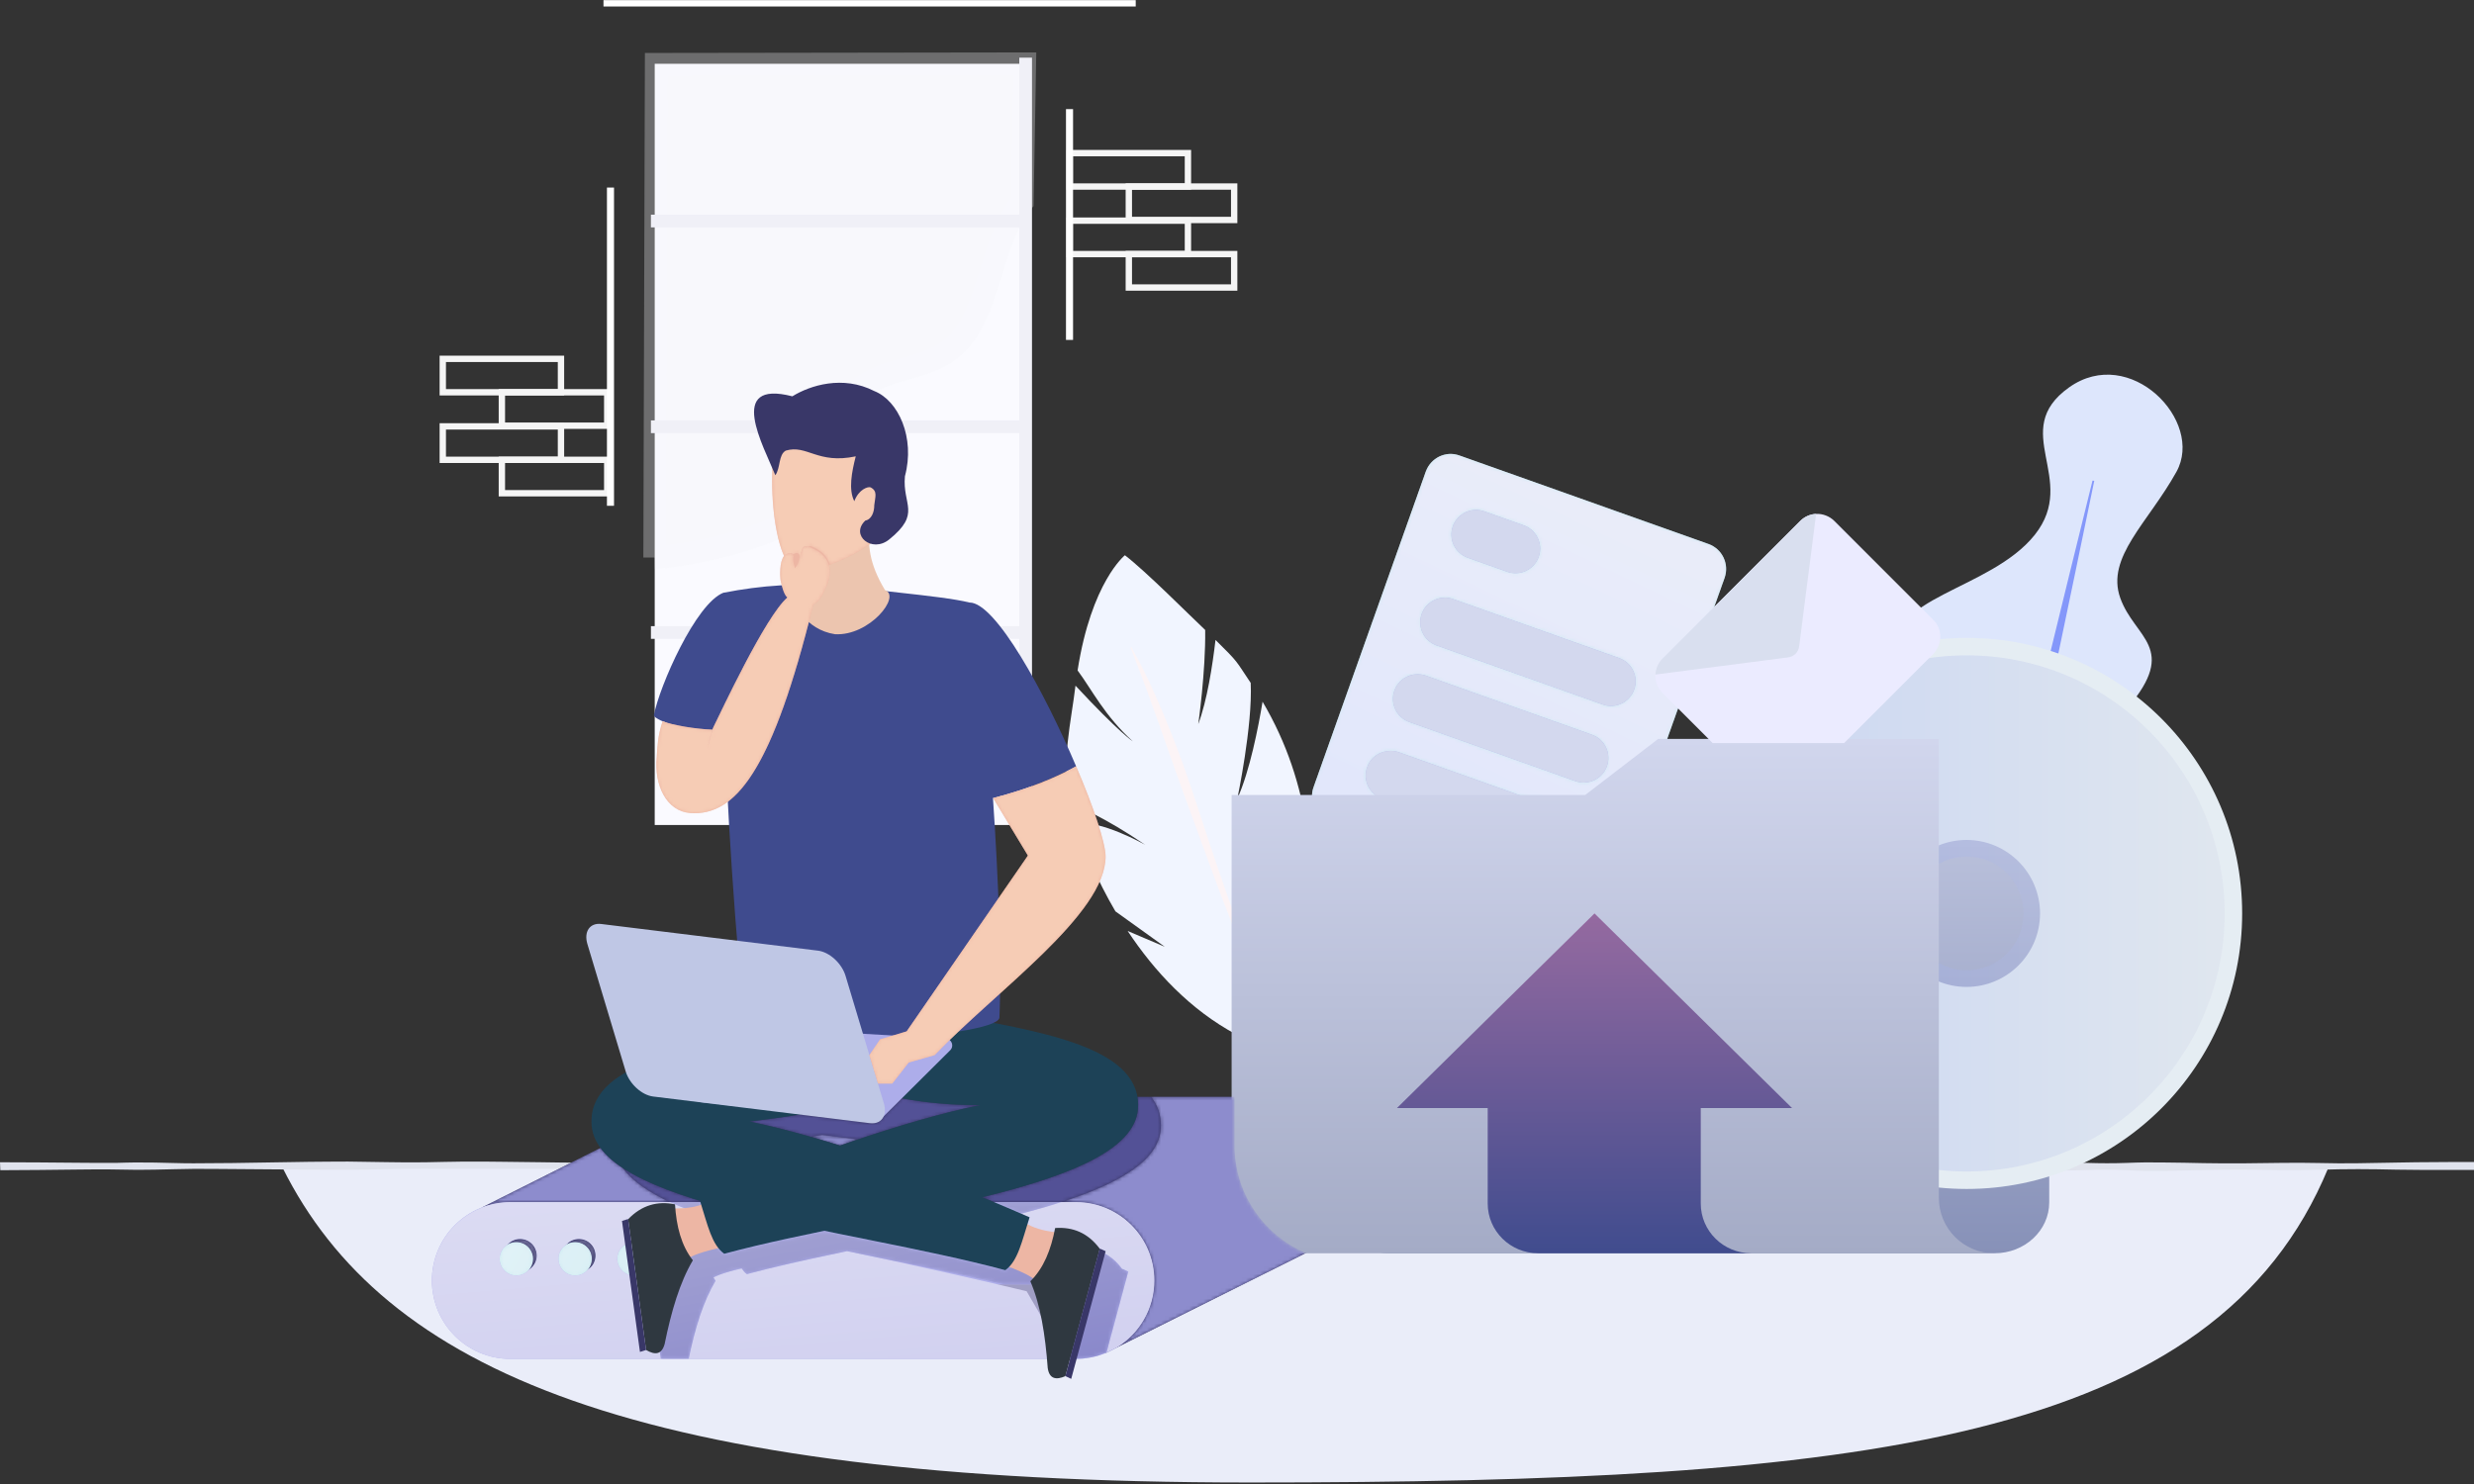<svg width="700" height="420" viewBox="0 0 700 420" fill="none" xmlns="http://www.w3.org/2000/svg">
<rect x="0" y="0" width="700" height="420" fill="#333333" stroke="none"/>
<g id="16">
<path id="Path" d="M79.974 330.537C108.414 387.463 179.262 419.568 353.547 419.571C527.466 419.574 626.712 408.088 658.771 330.537H79.974Z" fill="#EAEDF9"/>
<g id="Group 14">
<g id="Group 11">
<g id="Group">
<path id="Rectangle (Stroke)" fill-rule="evenodd" clip-rule="evenodd" d="M301.774 42.434H337.014V53.693H301.774V42.434ZM303.572 44.231V51.895H335.217V44.231H303.572Z" fill="#F5F5F5"/>
<path id="Rectangle Copy (Stroke)" fill-rule="evenodd" clip-rule="evenodd" d="M301.774 61.551H337.014V72.811H301.774V61.551ZM303.572 63.349V71.013H335.217V63.349H303.572Z" fill="#F5F5F5"/>
<path id="Rectangle (Stroke)_2" fill-rule="evenodd" clip-rule="evenodd" d="M318.496 51.895H350.101V63.154H318.496V51.895ZM320.293 53.693V61.357H348.304V53.693H320.293Z" fill="#F5F5F5"/>
<path id="Rectangle Copy 2 (Stroke)" fill-rule="evenodd" clip-rule="evenodd" d="M318.496 71.013H350.101V82.272H318.496V71.013ZM320.293 72.811V80.475H348.304V72.811H320.293Z" fill="#F5F5F5"/>
<path id="Rectangle (Stroke)_3" fill-rule="evenodd" clip-rule="evenodd" d="M124.383 100.66H159.623V111.919H124.383V100.66ZM126.18 102.457V110.122H157.826V102.457H126.18Z" fill="#F5F5F5"/>
<path id="Rectangle Copy (Stroke)_2" fill-rule="evenodd" clip-rule="evenodd" d="M124.383 119.778H159.623V131.037H124.383V119.778ZM126.18 121.575V129.24H157.826V121.575H126.18Z" fill="#F5F5F5"/>
<path id="Rectangle (Stroke)_4" fill-rule="evenodd" clip-rule="evenodd" d="M141.104 110.122H172.709V121.381H141.104V110.122ZM142.902 111.919V119.583H170.912V111.919H142.902Z" fill="#F5F5F5"/>
<path id="Rectangle Copy 2 (Stroke)_2" fill-rule="evenodd" clip-rule="evenodd" d="M141.104 129.24H172.709V140.498H141.104V129.24ZM142.902 131.037V138.701H170.912V131.037H142.902Z" fill="#F5F5F5"/>
</g>
<path id="Rectangle" d="M185.246 18.052H289.936V233.49H185.246V18.052Z" fill="#FAFAFF"/>
<g id="Path_2" opacity="0.3">
<path d="M185.246 157.796C193.322 157.625 224.781 151.531 229.22 142.066C233.66 132.602 234.821 120.144 240.854 112.684C248.499 103.247 260.611 105.777 269.398 98.528C280.2 89.616 279.853 68.79 289.243 57.151L289.936 18.052L185.677 18.201L185.246 157.796" fill="#F5F5F5"/>
<path d="M185.246 157.796C193.322 157.625 224.781 151.531 229.22 142.066C233.66 132.602 234.821 120.144 240.854 112.684C248.499 103.247 260.611 105.777 269.398 98.528C280.2 89.616 279.853 68.79 289.243 57.151L289.936 18.052L185.677 18.201L185.246 157.796" stroke="#F4F6F8" stroke-width="6.429"/>
</g>
<path id="Line 4 (Stroke)" fill-rule="evenodd" clip-rule="evenodd" d="M184.176 60.759H291.733V64.353H184.176V60.759Z" fill="#F0F0F7"/>
<path id="Line 4 Copy (Stroke)" fill-rule="evenodd" clip-rule="evenodd" d="M184.176 118.985H291.733V122.58H184.176V118.985Z" fill="#F0F0F7"/>
<path id="Line 4 Copy 2 (Stroke)" fill-rule="evenodd" clip-rule="evenodd" d="M184.176 177.212H291.733V180.806H184.176V177.212Z" fill="#F0F0F7"/>
<path id="Line 5 (Stroke)" fill-rule="evenodd" clip-rule="evenodd" d="M291.996 16.32V235.032H288.401V16.32H291.996Z" fill="#F0F0F7"/>
<path id="Line 6 (Stroke)" fill-rule="evenodd" clip-rule="evenodd" d="M170.752 0.038H321.345V1.836H170.752V0.038Z" fill="white"/>
</g>
<path id="Line 6" d="M302.613 31.881V95.202" stroke="white" stroke-width="2" stroke-linecap="square"/>
<path id="Line 6 Copy" d="M172.73 54.08V142.147" stroke="white" stroke-width="2" stroke-linecap="square"/>
</g>
<path id="Path_3" d="M0 328.942C7.297 328.986 14.591 328.975 21.888 329.079L27.361 329.117C29.185 329.139 31.009 329.139 32.834 329.117C34.658 329.073 36.482 329.007 38.307 328.996C40.131 328.986 41.955 328.996 43.78 329.029C47.428 329.084 51.077 329.248 54.711 329.237C58.344 329.226 62.008 329.182 65.641 329.161L87.529 328.816C91.178 328.816 94.826 328.718 98.46 328.745C102.094 328.772 105.757 328.843 109.391 328.909C113.024 328.975 116.688 328.996 120.322 328.947C123.955 328.898 127.619 328.767 131.252 328.75H136.725L142.198 328.805L153.129 328.936C156.778 328.975 160.426 329.062 164.06 329.062H174.991C182.288 329.188 189.581 328.805 196.879 328.849C200.527 328.849 204.176 329.128 207.809 329.139C208.721 329.166 209.634 329.139 210.546 329.139L213.282 329.04C215.107 328.953 216.931 328.958 218.755 328.964L240.643 329.051L251.574 329.117H273.435C277.084 329.117 280.733 329.226 284.366 329.319C288 329.412 291.664 329.532 295.297 329.489C298.931 329.445 302.594 329.254 306.228 329.27C313.525 329.27 320.819 329.522 328.116 329.609C331.764 329.68 335.413 329.609 339.047 329.609L349.977 329.532L355.45 329.489H371.854C379.151 329.489 386.445 329.489 393.742 329.582H404.673L415.604 329.423L426.534 329.237L437.465 329.111C444.762 329.007 452.056 328.986 459.353 328.942H464.826L470.299 328.98L481.23 329.177L486.703 329.204L492.176 329.161C495.824 329.161 499.473 329.068 503.106 329.007L514.037 328.854L519.51 328.778H524.983C532.28 329.018 539.574 328.838 546.871 328.778C548.695 328.745 550.52 328.75 552.344 328.745C554.168 328.739 555.993 328.745 557.817 328.789C561.465 328.849 565.114 329.035 568.748 329.079C576.045 329.243 583.338 328.849 590.636 329.128C594.284 329.243 597.933 329.259 601.566 329.128C603.391 329.073 605.215 328.986 607.039 328.98C608.864 328.975 610.688 328.98 612.512 329.007C616.161 329.007 619.81 329.133 623.443 329.188L628.916 329.248H634.389L645.32 329.117C648.968 329.062 652.612 329.075 656.25 329.155C663.548 329.363 670.841 329.155 678.138 329.029C681.787 328.931 685.436 328.936 689.069 328.904C692.703 328.871 696.366 328.849 700 328.865V331.113H689.069C689.069 331.113 681.772 331.113 678.138 331.036C674.505 330.96 670.841 330.889 667.208 330.889C663.574 330.889 659.91 330.954 656.277 331.058C652.643 331.162 648.98 331.201 645.346 331.173L634.415 331.02C627.118 331.02 619.825 331.239 612.527 331.397H607.054C605.23 331.397 603.406 331.266 601.581 331.184C597.933 330.998 594.284 331.015 590.651 331.151C588.826 331.222 587.002 331.244 585.178 331.255C583.353 331.266 581.529 331.255 579.705 331.168L574.232 331.02C572.408 331.02 570.583 330.965 568.759 331.02C565.11 331.02 561.462 331.217 557.828 331.266C556.004 331.266 554.18 331.31 552.355 331.266C550.531 331.222 548.707 331.266 546.882 331.206C539.585 331.108 532.292 330.889 524.994 331.124C510.404 331.206 495.809 330.697 481.218 330.927L470.288 331.233L464.815 331.31H459.342C452.045 331.31 444.751 331.31 437.454 331.233C430.157 331.157 422.863 331.14 415.566 330.894C408.269 330.648 400.975 330.572 393.678 330.763C379.087 331.047 364.493 331.201 349.902 331.097L338.971 330.861C335.323 330.818 331.674 330.779 328.04 330.861C324.407 330.943 320.743 331.086 317.11 331.195C315.285 331.261 313.461 331.332 311.637 331.343C309.812 331.354 307.988 331.425 306.164 331.397C305.252 331.397 304.339 331.359 303.427 331.326L300.691 331.173C298.867 331.075 297.042 330.949 295.218 330.905C291.569 330.845 287.921 330.976 284.287 331.157C280.654 331.337 276.99 331.441 273.356 331.436C269.723 331.43 266.059 331.365 262.426 331.332L251.495 331.228H240.564L218.88 331.244C217.055 331.244 215.231 331.244 213.407 331.118L210.67 330.993C209.758 330.993 208.846 330.938 207.934 330.96C204.285 330.96 200.636 331.19 197.003 331.173C189.706 331.173 182.412 330.801 175.115 330.85C160.524 330.697 145.93 330.85 131.339 330.818L120.408 330.779C116.76 330.779 113.111 330.779 109.477 330.883C105.844 330.987 102.18 331.069 98.547 331.08C94.913 331.091 91.249 331.042 87.616 331.031L65.728 330.867C62.079 330.867 58.431 330.779 54.797 330.812C51.164 330.845 47.5 330.971 43.866 331.031C42.042 331.031 40.218 331.097 38.393 331.075L32.92 330.993L30.184 330.954H27.448L21.975 331.004C14.677 331.124 7.384 331.135 0.087 331.19L0 328.942Z" fill="#E0E3ED"/>
<g id="Group 18">
<path id="Fill 242" fill-rule="evenodd" clip-rule="evenodd" d="M560.516 285.951C590.914 267.916 605.388 253.012 595.404 235.905C585.435 218.799 587.429 217.488 601.974 200.358C616.517 183.228 603.996 180.731 599.905 169.221C595.813 157.712 607.808 147.938 615.804 133.536C623.789 119.134 602.64 97.385 585.424 109.647C568.207 121.908 588.29 135.527 575.74 151.345C563.19 167.165 532.296 169.171 537.409 185.37C542.522 201.571 566.614 210.661 549.291 225.201C531.968 239.741 520.303 249.931 532.838 266.933C545.372 283.933 560.516 285.951 560.516 285.951Z" fill="#DDE6FC"/>
<path id="Fill 243" fill-rule="evenodd" clip-rule="evenodd" d="M592.059 136.023C583.527 170.502 575.128 204.998 566.865 239.506C562.686 256.756 558.229 273.975 554.632 291.289C551.16 308.618 547.598 325.935 545.077 343.368L545.564 343.423C550.877 326.298 555.143 309.058 559.501 291.829C563.737 274.585 567.109 257.247 570.762 239.938C578.16 205.333 585.422 170.713 592.554 136.076L592.059 136.023Z" fill="#8497FA"/>
<g id="Group_2">
<path id="Fill 305" fill-rule="evenodd" clip-rule="evenodd" d="M383.404 322.532L383.494 322.259L383.29 322.365C379.561 315.355 372.422 310.419 363.927 310.419H203.9C199.86 310.419 196.278 311.791 193.013 313.678L192.921 313.326L136.254 341.775L205.438 362.406L203.477 354.712L203.9 354.797H323.791L312.827 382.94L373.559 352.6L373.65 352.321C380.966 348.693 386.116 341.325 386.116 332.608C386.116 328.92 384.997 325.592 383.404 322.532Z" fill="#393768"/>
<path id="Fill 306" fill-rule="evenodd" clip-rule="evenodd" d="M304.425 384.595H144.397C132.141 384.595 122.208 374.661 122.208 362.406C122.208 350.152 132.141 340.217 144.397 340.217H304.425C316.678 340.217 326.613 350.152 326.613 362.406C326.613 374.661 316.678 384.595 304.425 384.595Z" fill="#ADADEA"/>
<path id="Fill 307" fill-rule="evenodd" clip-rule="evenodd" d="M151.864 355.367C151.864 357.972 149.75 360.084 147.145 360.084C144.54 360.084 142.427 357.972 142.427 355.367C142.427 352.76 144.54 350.649 147.145 350.649C149.75 350.649 151.864 352.76 151.864 355.367Z" fill="#393768"/>
<path id="Fill 308" fill-rule="evenodd" clip-rule="evenodd" d="M168.503 355.367C168.503 357.972 166.391 360.084 163.786 360.084C161.179 360.084 159.067 357.972 159.067 355.367C159.067 352.76 161.179 350.649 163.786 350.649C166.391 350.649 168.503 352.76 168.503 355.367Z" fill="#393768"/>
<path id="Fill 309" fill-rule="evenodd" clip-rule="evenodd" d="M185.142 355.367C185.142 357.972 183.03 360.084 180.425 360.084C177.818 360.084 175.707 357.972 175.707 355.367C175.707 352.76 177.818 350.649 180.425 350.649C183.03 350.649 185.142 352.76 185.142 355.367Z" fill="#393768"/>
<path id="Fill 310" fill-rule="evenodd" clip-rule="evenodd" d="M150.815 356.265C150.815 358.869 148.702 360.983 146.097 360.983C143.492 360.983 141.378 358.869 141.378 356.265C141.378 353.66 143.492 351.546 146.097 351.546C148.702 351.546 150.815 353.66 150.815 356.265Z" fill="#CCE9F1"/>
<path id="Fill 311" fill-rule="evenodd" clip-rule="evenodd" d="M167.455 356.265C167.455 358.869 165.341 360.983 162.736 360.983C160.131 360.983 158.018 358.869 158.018 356.265C158.018 353.66 160.131 351.546 162.736 351.546C165.341 351.546 167.455 353.66 167.455 356.265Z" fill="#CCE9F1"/>
<path id="Fill 312" fill-rule="evenodd" clip-rule="evenodd" d="M184.094 356.265C184.094 358.869 181.981 360.983 179.376 360.983C176.771 360.983 174.657 358.869 174.657 356.265C174.657 353.66 176.771 351.546 179.376 351.546C181.981 351.546 184.094 353.66 184.094 356.265Z" fill="#CCE9F1"/>
<path id="Fill 313" fill-rule="evenodd" clip-rule="evenodd" d="M296.471 375.757H246.912C243.534 375.757 240.798 373.019 240.798 369.641C240.798 366.264 243.534 363.527 246.912 363.527H296.471C299.849 363.527 302.585 366.264 302.585 369.641C302.585 373.019 299.849 375.757 296.471 375.757Z" fill="#A09EC4"/>
<g id="fm">
<g id="Group 6">
<path id="Fill 4" fill-rule="evenodd" clip-rule="evenodd" d="M299.085 263.718C297.256 261.991 295.522 260.254 293.887 258.519L299.085 263.718Z" fill="#DED1DE"/>
<path id="Fill 5" fill-rule="evenodd" clip-rule="evenodd" d="M329.564 267.953L315.597 257.927C310.41 249.072 306.733 240.264 304.422 233.094C311.216 231.836 324.022 239.089 324.022 239.089C311.515 230.632 306.774 229.451 302.667 226.699C300.16 215.823 303.114 204.13 304.3 194.053C316.714 207.399 320.538 209.83 320.538 209.83C312.531 202.604 308.874 195.078 304.896 189.741C308.804 164.712 318.285 157.144 318.285 157.144C324.295 161.757 336.25 173.824 340.999 178.294C341.153 190.161 339.038 204.932 339.038 204.932C341.546 198.298 343.073 188.347 343.918 181.111C350.655 187.761 349.484 186.757 353.877 193.274C354.453 205.407 350.092 226.04 350.092 226.04C353.628 218.272 356.069 205.62 357.234 198.592C364.191 210.394 367.923 222.22 369.87 234.64C367.124 244.838 363.193 254.975 363.193 254.975C365.865 250.962 368.447 245.359 370.603 240.021C372.256 254.224 371.912 269.288 371.643 286.033L367.411 300.109L349.875 292.822C336.778 285.842 326.622 274.904 319.062 263.485L329.564 267.953Z" fill="#F1F5FF"/>
<path id="Fill 6" fill-rule="evenodd" clip-rule="evenodd" d="M351.512 268.493C353.525 273.142 355.664 277.743 358.071 282.214C360.468 286.682 363.179 291.017 366.472 294.91L366.669 294.753C363.525 290.779 360.981 286.391 358.747 281.873C356.506 277.355 354.531 272.712 352.682 268.02C348.959 258.646 345.717 249.083 342.507 239.508C339.289 229.936 336.341 220.257 332.679 210.812C330.854 206.089 328.959 201.388 326.887 196.76C324.833 192.125 322.595 187.563 320.11 183.137L319.88 183.243C323.583 192.661 326.98 202.141 330.303 211.668C333.602 221.199 337.166 230.653 340.596 240.164C344.049 249.666 347.537 259.171 351.512 268.493Z" fill="#FCF4F6"/>
<path id="Fill 9" fill-rule="evenodd" clip-rule="evenodd" d="M569.418 255.918C570.24 254.144 571.109 252.409 572.018 250.719L569.418 255.918Z" fill="#DED1DE"/>
<path id="Fill 16" fill-rule="evenodd" clip-rule="evenodd" d="M460.248 203.933C458.45 203.075 456.716 202.207 455.049 201.333L460.248 203.933Z" fill="#DED1DE"/>
<path id="Fill 54" fill-rule="evenodd" clip-rule="evenodd" d="M478.439 218.046L499.338 201.333H579.813V340.314C579.813 348.257 572.89 354.695 564.349 354.695H392.967C384.184 354.695 377.064 347.264 377.064 338.098V218.046H478.439Z" fill="url(#paint0_linear_3552_1896)"/>
<g id="Group 2230">
<path id="Subtract" d="M412.418 196.135C412.418 205.323 419.866 212.771 429.054 212.771C438.242 212.771 445.69 205.323 445.69 196.135C445.69 186.947 438.242 179.498 429.054 179.498C419.866 179.498 412.418 186.947 412.418 196.135Z" fill="#E5EDF3"/>
<path id="Subtract_2" opacity="0.266" d="M416.227 196.135C416.227 203.245 421.987 209.008 429.092 209.008C436.198 209.008 441.958 203.245 441.958 196.135C441.958 189.025 436.198 183.261 429.092 183.261C421.987 183.261 416.227 189.025 416.227 196.135Z" fill="url(#paint1_linear_3552_1896)"/>
</g>
<g id="Group 2231">
<path id="Subtract_3" fill-rule="evenodd" clip-rule="evenodd" d="M556.469 336.499C513.427 336.499 478.534 301.586 478.534 258.519C478.534 215.451 513.427 180.538 556.469 180.538C599.511 180.538 634.403 215.451 634.403 258.519C634.403 301.586 599.511 336.499 556.469 336.499ZM556.418 279.315C544.933 279.315 535.623 270.004 535.623 258.519C535.623 247.034 544.933 237.724 556.418 237.724C567.903 237.724 577.214 247.034 577.214 258.519C577.214 270.004 567.903 279.315 556.418 279.315Z" fill="#E5EDF3"/>
<path id="Subtract_4" opacity="0.266" fill-rule="evenodd" clip-rule="evenodd" d="M556.465 331.547C516.156 331.547 483.479 298.851 483.479 258.518C483.479 218.185 516.156 185.488 556.465 185.488C596.774 185.488 629.451 218.185 629.451 258.518C629.451 298.851 596.774 331.547 556.465 331.547ZM556.468 274.611C547.586 274.611 540.386 267.406 540.386 258.519C540.386 249.632 547.586 242.427 556.468 242.427C565.35 242.427 572.551 249.632 572.551 258.519C572.551 267.406 565.35 274.611 556.468 274.611Z" fill="url(#paint2_linear_3552_1896)"/>
</g>
<path id="Fill 63" fill-rule="evenodd" clip-rule="evenodd" d="M462.841 223.428C462.841 221.274 464.587 219.529 466.74 219.529C468.894 219.529 470.64 221.274 470.64 223.428C470.64 225.581 468.894 227.327 466.74 227.327C464.587 227.327 462.841 225.581 462.841 223.428Z" fill="#F8D5AC"/>
<path id="Fill 84" fill-rule="evenodd" clip-rule="evenodd" d="M384.425 305.306H411.301C415.364 305.306 418.657 302.044 418.657 298.021V258.004C418.657 253.981 415.364 250.719 411.301 250.719H384.425C380.361 250.719 377.067 253.981 377.067 258.004V298.021C377.067 302.044 380.361 305.306 384.425 305.306Z" fill="#98A9CB"/>
<path id="Fill 85" fill-rule="evenodd" clip-rule="evenodd" d="M384.518 250.719H392.661V256.855C392.661 260.644 389.323 263.716 385.207 263.716H377.064V257.581C377.064 253.791 380.401 250.719 384.518 250.719Z" fill="#98A9CB"/>
<path id="Fill 86" fill-rule="evenodd" clip-rule="evenodd" d="M392.661 250.719V256.855C392.661 260.644 389.323 263.716 385.207 263.716H377.064L392.661 250.719Z" fill="#657BAF"/>
<g id="Group 2232">
<path id="Fill 355" fill-rule="evenodd" clip-rule="evenodd" d="M487.987 163.489L456.153 252.815C455.558 254.527 454.367 255.939 452.88 256.758L449.235 248.651C448.046 245.972 446.038 243.816 443.657 242.402C441.426 240.99 438.897 240.245 436.22 240.245H398.585L376.198 232.287C372.33 230.875 370.248 226.635 371.66 222.768L403.419 133.441C404.833 129.573 409.072 127.491 412.94 128.904L483.45 153.969C487.317 155.382 489.324 159.622 487.987 163.489Z" fill="#CCE9F1"/>
<path id="Fill 356" fill-rule="evenodd" clip-rule="evenodd" d="M426.466 161.829L415.298 157.857C411.668 156.566 409.773 152.579 411.064 148.951C412.355 145.321 416.342 143.426 419.97 144.717L431.14 148.689C434.768 149.98 436.664 153.967 435.372 157.596C434.082 161.225 430.094 163.12 426.466 161.829Z" fill="#ADADEA"/>
<path id="Fill 357" fill-rule="evenodd" clip-rule="evenodd" d="M453.481 199.394L406.472 182.674C402.843 181.384 400.947 177.397 402.238 173.769C403.529 170.139 407.516 168.244 411.144 169.535L458.155 186.255C461.783 187.546 463.678 191.533 462.387 195.161C461.097 198.79 457.11 200.685 453.481 199.394Z" fill="#ADADEA"/>
<path id="Fill 358" fill-rule="evenodd" clip-rule="evenodd" d="M445.769 221.074L398.76 204.355C395.13 203.064 393.235 199.078 394.526 195.449C395.816 191.82 399.804 189.925 403.432 191.216L450.441 207.936C454.07 209.226 455.966 213.213 454.675 216.841C453.384 220.471 449.397 222.366 445.769 221.074Z" fill="#ADADEA"/>
<path id="Fill 359" fill-rule="evenodd" clip-rule="evenodd" d="M446.93 238.536C446.335 240.32 445.146 241.585 443.657 242.402C441.426 240.991 438.897 240.246 436.22 240.246H430.938L391.072 226.04C387.428 224.776 385.495 220.759 386.833 217.114C387.799 214.215 390.552 212.504 393.453 212.504C394.197 212.504 395.016 212.579 395.76 212.876L442.765 229.61C446.335 230.875 448.269 234.892 446.93 238.536Z" fill="#ADADEA"/>
<g id="Group 362">
<mask id="mask0_3552_1896" style="mask-type:luminance" maskUnits="userSpaceOnUse" x="371" y="133" width="33" height="91">
<path id="Clip 361" fill-rule="evenodd" clip-rule="evenodd" d="M371.429 223.526C371.492 223.271 371.568 223.019 371.66 222.767L403.419 133.441L371.66 222.768C371.569 223.019 371.492 223.272 371.429 223.526Z" fill="white"/>
</mask>
<g mask="url(#mask0_3552_1896)">
<path id="Fill 360" fill-rule="evenodd" clip-rule="evenodd" d="M371.429 223.526C371.492 223.271 371.568 223.019 371.66 222.767L403.419 133.441L371.66 222.768C371.569 223.019 371.492 223.272 371.429 223.526Z" fill="url(#paint3_linear_3552_1896)"/>
</g>
</g>
<g id="Group 365">
<mask id="mask1_3552_1896" style="mask-type:luminance" maskUnits="userSpaceOnUse" x="371" y="223" width="1" height="3">
<path id="Clip 364" fill-rule="evenodd" clip-rule="evenodd" d="M371.215 225.257C371.215 224.684 371.285 224.102 371.427 223.525C371.285 224.102 371.215 224.684 371.215 225.257Z" fill="white"/>
</mask>
<g mask="url(#mask1_3552_1896)">
<path id="Fill 363" fill-rule="evenodd" clip-rule="evenodd" d="M371.215 225.257C371.215 224.684 371.285 224.102 371.427 223.525C371.285 224.102 371.215 224.684 371.215 225.257Z" fill="url(#paint4_linear_3552_1896)"/>
</g>
</g>
<g id="Group 368">
<mask id="mask2_3552_1896" style="mask-type:luminance" maskUnits="userSpaceOnUse" x="403" y="128" width="81" height="26">
<path id="Clip 367" fill-rule="evenodd" clip-rule="evenodd" d="M483.448 153.969L472.152 149.953L483.448 153.969ZM465.888 147.727L412.939 128.905C412.114 128.603 411.272 128.46 410.444 128.46C407.391 128.46 404.53 130.398 403.418 133.441C404.53 130.398 407.391 128.46 410.445 128.46C411.273 128.46 412.114 128.603 412.939 128.904L465.888 147.727Z" fill="white"/>
</mask>
<g mask="url(#mask2_3552_1896)">
<path id="Fill 366" fill-rule="evenodd" clip-rule="evenodd" d="M483.448 153.969L472.152 149.953L483.448 153.969ZM465.888 147.727L412.939 128.905C412.114 128.603 411.272 128.46 410.444 128.46C407.391 128.46 404.53 130.398 403.418 133.441C404.53 130.398 407.391 128.46 410.445 128.46C411.273 128.46 412.114 128.603 412.939 128.904L465.888 147.727Z" fill="url(#paint5_linear_3552_1896)"/>
</g>
</g>
<g id="Group 374">
<mask id="mask3_3552_1896" style="mask-type:luminance" maskUnits="userSpaceOnUse" x="371" y="128" width="118" height="129">
<path id="Clip 373" fill-rule="evenodd" clip-rule="evenodd" d="M452.88 256.758L449.235 248.65C448.157 246.224 446.407 244.225 444.316 242.82C444.1 242.674 443.88 242.536 443.657 242.402C445.146 241.585 446.336 240.32 446.93 238.535C448.269 234.892 446.336 230.875 442.765 229.61L395.76 212.875C395.016 212.579 394.197 212.503 393.453 212.503C390.552 212.503 387.8 214.215 386.833 217.114C385.495 220.759 387.429 224.776 391.072 226.04L430.938 240.246H398.585L376.198 232.288C376.054 232.235 375.912 232.179 375.774 232.119C372.975 230.905 371.215 228.168 371.217 225.257C371.217 224.684 371.286 224.102 371.429 223.525C371.492 223.272 371.569 223.019 371.66 222.768L403.419 133.441C404.531 130.398 407.392 128.46 410.445 128.46C411.273 128.46 412.115 128.603 412.94 128.905L483.45 153.969C486.501 155.084 488.395 157.959 488.4 161.022C488.403 161.841 488.269 162.673 487.987 163.489L456.153 252.816C455.557 254.527 454.367 255.94 452.88 256.758ZM401.097 190.81C398.229 190.81 395.542 192.593 394.526 195.449C393.236 199.078 395.131 203.064 398.76 204.355L445.77 221.074C446.543 221.349 447.331 221.48 448.106 221.48C450.973 221.48 453.66 219.698 454.676 216.841C455.966 213.213 454.071 209.226 450.442 207.936L403.433 191.216C402.66 190.941 401.872 190.81 401.097 190.81ZM408.807 169.13C405.941 169.13 403.254 170.912 402.238 173.769C400.947 177.397 402.843 181.384 406.472 182.674L453.481 199.395C454.253 199.669 455.042 199.8 455.817 199.8C458.685 199.8 461.371 198.017 462.387 195.161C463.678 191.534 461.783 187.546 458.155 186.255L411.144 169.535C410.372 169.26 409.583 169.13 408.807 169.13ZM417.634 144.312C414.767 144.312 412.08 146.094 411.064 148.951C409.774 152.579 411.669 156.566 415.298 157.857L426.466 161.829C427.239 162.104 428.028 162.234 428.804 162.234C431.671 162.234 434.357 160.451 435.372 157.596C436.664 153.967 434.769 149.98 431.14 148.689L419.97 144.717C419.198 144.442 418.41 144.312 417.634 144.312Z" fill="white"/>
</mask>
<g mask="url(#mask3_3552_1896)">
<path id="Fill 372" fill-rule="evenodd" clip-rule="evenodd" d="M452.88 256.758L449.235 248.65C448.157 246.224 446.407 244.225 444.316 242.82C444.1 242.674 443.88 242.536 443.657 242.402C445.146 241.585 446.336 240.32 446.93 238.535C448.269 234.892 446.336 230.875 442.765 229.61L395.76 212.875C395.016 212.579 394.197 212.503 393.453 212.503C390.552 212.503 387.8 214.215 386.833 217.114C385.495 220.759 387.429 224.776 391.072 226.04L430.938 240.246H398.585L376.198 232.288C376.054 232.235 375.912 232.179 375.774 232.119C372.975 230.905 371.215 228.168 371.217 225.257C371.217 224.684 371.286 224.102 371.429 223.525C371.492 223.272 371.569 223.019 371.66 222.768L403.419 133.441C404.531 130.398 407.392 128.46 410.445 128.46C411.273 128.46 412.115 128.603 412.94 128.905L483.45 153.969C486.501 155.084 488.395 157.959 488.4 161.022C488.403 161.841 488.269 162.673 487.987 163.489L456.153 252.816C455.557 254.527 454.367 255.94 452.88 256.758ZM401.097 190.81C398.229 190.81 395.542 192.593 394.526 195.449C393.236 199.078 395.131 203.064 398.76 204.355L445.77 221.074C446.543 221.349 447.331 221.48 448.106 221.48C450.973 221.48 453.66 219.698 454.676 216.841C455.966 213.213 454.071 209.226 450.442 207.936L403.433 191.216C402.66 190.941 401.872 190.81 401.097 190.81ZM408.807 169.13C405.941 169.13 403.254 170.912 402.238 173.769C400.947 177.397 402.843 181.384 406.472 182.674L453.481 199.395C454.253 199.669 455.042 199.8 455.817 199.8C458.685 199.8 461.371 198.017 462.387 195.161C463.678 191.534 461.783 187.546 458.155 186.255L411.144 169.535C410.372 169.26 409.583 169.13 408.807 169.13ZM417.634 144.312C414.767 144.312 412.08 146.094 411.064 148.951C409.774 152.579 411.669 156.566 415.298 157.857L426.466 161.829C427.239 162.104 428.028 162.234 428.804 162.234C431.671 162.234 434.357 160.451 435.372 157.596C436.664 153.967 434.769 149.98 431.14 148.689L419.97 144.717C419.198 144.442 418.41 144.312 417.634 144.312Z" fill="url(#paint6_linear_3552_1896)"/>
</g>
</g>
<g id="Group 377">
<path id="Fill 375" fill-rule="evenodd" clip-rule="evenodd" d="M428.803 162.234C428.027 162.234 427.239 162.104 426.466 161.829L415.298 157.857C411.668 156.566 409.773 152.579 411.064 148.951C412.08 146.094 414.767 144.312 417.633 144.312C418.409 144.312 419.198 144.442 419.97 144.717L431.14 148.689C434.768 149.98 436.664 153.967 435.372 157.596C434.357 160.451 431.67 162.234 428.803 162.234Z" fill="#D3D8EE"/>
</g>
<g id="Group 380">
<path id="Fill 378" fill-rule="evenodd" clip-rule="evenodd" d="M455.817 199.8C455.042 199.8 454.254 199.669 453.481 199.395L406.472 182.674C402.843 181.384 400.947 177.397 402.238 173.769C403.254 170.912 405.941 169.13 408.807 169.13C409.583 169.13 410.372 169.26 411.144 169.535L458.155 186.255C461.783 187.546 463.678 191.534 462.387 195.161C461.371 198.017 458.685 199.8 455.817 199.8Z" fill="#D3D8EE"/>
</g>
<g id="Group 383">
<path id="Fill 381" fill-rule="evenodd" clip-rule="evenodd" d="M448.106 221.48C447.331 221.48 446.542 221.349 445.769 221.074L398.76 204.355C395.13 203.064 393.235 199.077 394.526 195.449C395.542 192.593 398.228 190.81 401.096 190.81C401.871 190.81 402.66 190.941 403.432 191.216L450.441 207.936C454.07 209.226 455.966 213.213 454.675 216.841C453.659 219.698 450.972 221.48 448.106 221.48Z" fill="#D3D8EE"/>
</g>
<g id="Group 386">
<path id="Fill 384" fill-rule="evenodd" clip-rule="evenodd" d="M443.657 242.402C441.461 241.011 438.976 240.27 436.345 240.247C436.303 240.247 436.261 240.246 436.22 240.246H430.938L391.072 226.04C387.428 224.776 385.495 220.759 386.833 217.114C387.799 214.215 390.552 212.504 393.453 212.504C394.197 212.504 395.016 212.579 395.76 212.876L442.765 229.61C446.335 230.875 448.269 234.892 446.93 238.536C446.335 240.32 445.146 241.585 443.657 242.402Z" fill="#D3D8EE"/>
</g>
</g>
<path id="Fill 148" fill-rule="evenodd" clip-rule="evenodd" d="M448.53 224.994L469.157 209.131H548.582V338.993C548.582 347.666 555.586 354.695 564.226 354.695H364.174C355.506 354.695 348.479 347.643 348.479 338.941V224.994H448.53Z" fill="url(#paint7_linear_3552_1896)"/>
<path id="Fill 149" fill-rule="evenodd" clip-rule="evenodd" d="M451.152 258.519L507.038 313.591H481.218V340.618C481.218 348.393 487.613 354.695 495.503 354.695H435.22C427.331 354.695 420.936 348.393 420.936 340.618V313.591H395.266L451.152 258.519Z" fill="url(#paint8_linear_3552_1896)"/>
</g>
</g>
<g id="Group 319">
<mask id="mask4_3552_1896" style="mask-type:luminance" maskUnits="userSpaceOnUse" x="136" y="310" width="234" height="72">
<path id="Clip 318" fill-rule="evenodd" clip-rule="evenodd" d="M315.862 381.424C322.306 377.54 326.614 370.477 326.614 362.406C326.614 350.152 316.679 340.217 304.425 340.217H300.263C300.277 340.214 300.291 340.208 300.306 340.203C317.121 334.792 328.602 328.064 328.456 318.487C328.456 315.415 327.506 312.709 325.677 310.443H321.831C321.831 310.435 321.829 310.426 321.827 310.419H349.308V324.173C349.308 324.531 349.314 324.887 349.324 325.242C349.744 338.467 357.914 349.737 369.443 354.657L315.862 381.424ZM136.402 341.701L169.898 324.885C171.418 326.948 173.581 328.853 176.277 330.625C178.907 334.244 183.516 337.376 189.529 340.202C189.54 340.208 189.549 340.213 189.56 340.217H144.398C141.579 340.217 138.882 340.742 136.402 341.701ZM237.678 324.218C234.841 323.329 232.069 322.498 229.374 321.726C230.444 321.561 231.544 321.385 232.668 321.192L242.801 322.459C241.107 323.029 239.399 323.615 237.678 324.218Z" fill="white"/>
</mask>
<g mask="url(#mask4_3552_1896)">
<path id="Fill 317" fill-rule="evenodd" clip-rule="evenodd" d="M315.862 381.424C322.306 377.54 326.614 370.477 326.614 362.406C326.614 350.152 316.679 340.217 304.425 340.217H300.263C300.277 340.214 300.291 340.208 300.306 340.203C317.121 334.792 328.602 328.064 328.456 318.487C328.456 315.415 327.506 312.709 325.677 310.443H321.831C321.831 310.435 321.829 310.426 321.827 310.419H349.308V324.173C349.308 324.531 349.314 324.887 349.324 325.242C349.744 338.467 357.914 349.737 369.443 354.657L315.862 381.424ZM136.402 341.701L169.898 324.885C171.418 326.948 173.581 328.853 176.277 330.625C178.907 334.244 183.516 337.376 189.529 340.202C189.54 340.208 189.549 340.213 189.56 340.217H144.398C141.579 340.217 138.882 340.742 136.402 341.701ZM237.678 324.218C234.841 323.329 232.069 322.498 229.374 321.726C230.444 321.561 231.544 321.385 232.668 321.192L242.801 322.459C241.107 323.029 239.399 323.615 237.678 324.218Z" fill="#8D8CCD"/>
</g>
</g>
<g id="Group 322">
<path id="Fill 320" fill-rule="evenodd" clip-rule="evenodd" d="M144.397 384.595C132.141 384.595 122.208 374.661 122.208 362.406C122.208 362.371 122.208 362.339 122.208 362.307C122.208 362.3 122.208 362.292 122.208 362.285C122.208 362.253 122.208 362.219 122.208 362.186C122.21 362.15 122.21 362.118 122.21 362.085C122.212 361.999 122.213 361.929 122.215 361.859C122.438 352.701 128.225 344.966 136.307 341.791L136.253 341.775L136.401 341.701C138.882 340.742 141.578 340.217 144.397 340.217H189.559C192.486 341.555 195.783 342.825 199.336 344.029C199.724 345.315 200.098 346.527 200.489 347.651C199.424 347.767 198.418 347.808 197.571 347.808C197.497 347.443 197.423 347.076 197.423 346.637C196.33 346.412 195.258 346.297 194.214 346.297C190.516 346.297 187.139 347.743 184.117 350.879V350.805L182.698 351.231C182.023 350.859 181.248 350.648 180.424 350.648C179.003 350.648 177.728 351.276 176.864 352.269C175.539 353.106 174.657 354.582 174.657 356.264C174.657 358.869 176.771 360.983 179.376 360.983C180.797 360.983 182.072 360.353 182.937 359.36C183.123 359.241 183.299 359.112 183.466 358.972L186.969 384.586H194.865C196.621 376.03 198.961 368.354 202.469 362.505C202.252 362.213 202.104 361.844 201.886 361.553L202.104 361.407C202.908 361.042 203.932 360.603 204.957 360.31C206.93 359.653 208.904 359.214 209.855 358.993C210.294 359.58 210.733 360.238 211.318 360.603C219.069 358.556 227.479 356.655 236.324 354.827C237.423 354.608 238.59 354.314 239.687 354.095C240.859 354.314 241.954 354.608 243.125 354.827C257.086 357.678 277.755 362.371 290.475 365.441L296.47 375.757C297.823 375.757 299.073 375.318 300.086 374.573C300.89 377.642 301.546 381.006 301.985 384.586H304.398C305.637 384.586 306.876 384.47 308.064 384.289C306.88 384.488 305.666 384.595 304.425 384.595H144.397ZM158.018 356.265C158.018 358.869 160.131 360.983 162.736 360.983C164.157 360.983 165.433 360.354 166.298 359.361C167.622 358.524 168.502 357.049 168.502 355.367C168.502 352.76 166.39 350.648 163.785 350.648C162.364 350.648 161.088 351.276 160.225 352.269C158.899 353.106 158.018 354.583 158.018 356.265ZM141.378 356.265C141.378 358.869 143.492 360.983 146.097 360.983C147.518 360.983 148.792 360.355 149.657 359.361C150.983 358.526 151.864 357.049 151.864 355.367C151.864 352.76 149.751 350.648 147.146 350.648C145.726 350.648 144.451 351.276 143.586 352.269C142.26 353.104 141.378 354.583 141.378 356.265ZM312.808 382.906H312.896L312.827 382.94C312.108 383.219 311.361 383.482 310.6 383.705C311.35 383.478 312.079 383.212 312.808 382.906ZM313.102 382.761L313.613 380.858V380.786L319.243 359.874L317.635 359.141L317.561 359.215C316.099 357.24 314.491 355.777 312.663 354.828C310.677 353.835 308.531 353.315 306.23 353.315C305.82 353.315 305.404 353.331 304.983 353.365C304.911 353.73 304.766 354.095 304.692 354.461C302.499 354.243 299.5 353.585 297.162 352.194C297.307 351.536 297.527 350.953 297.746 350.294C295.323 349.262 292.898 348.227 290.475 347.206C290.736 346.34 291.009 345.445 291.301 344.524C290.524 344.18 289.743 343.838 288.962 343.496C292.922 342.462 296.725 341.377 300.263 340.217H304.426C316.68 340.217 326.615 350.152 326.615 362.406C326.615 370.478 322.307 377.541 315.863 381.424C315.861 381.426 315.86 381.426 315.858 381.428L313.686 382.513C313.487 382.605 313.298 382.716 313.102 382.811V382.761Z" fill="url(#paint9_linear_3552_1896)"/>
</g>
<g id="Group 325">
<mask id="mask5_3552_1896" style="mask-type:luminance" maskUnits="userSpaceOnUse" x="143" y="350" width="9" height="10">
<path id="Clip 324" fill-rule="evenodd" clip-rule="evenodd" d="M149.657 359.361C150.379 358.531 150.816 357.45 150.816 356.265C150.816 353.66 148.702 351.546 146.097 351.546C145.174 351.546 144.314 351.811 143.586 352.269C144.451 351.276 145.727 350.649 147.146 350.649C149.751 350.649 151.864 352.76 151.864 355.367C151.864 357.049 150.983 358.526 149.657 359.361Z" fill="white"/>
</mask>
<g mask="url(#mask5_3552_1896)">
<path id="Fill 323" fill-rule="evenodd" clip-rule="evenodd" d="M149.657 359.361C150.379 358.531 150.816 357.45 150.816 356.265C150.816 353.66 148.702 351.546 146.097 351.546C145.174 351.546 144.314 351.811 143.586 352.269C144.451 351.276 145.727 350.649 147.146 350.649C149.751 350.649 151.864 352.76 151.864 355.367C151.864 357.049 150.983 358.526 149.657 359.361Z" fill="url(#paint10_linear_3552_1896)"/>
</g>
</g>
<g id="Group 328">
<mask id="mask6_3552_1896" style="mask-type:luminance" maskUnits="userSpaceOnUse" x="160" y="350" width="9" height="10">
<path id="Clip 327" fill-rule="evenodd" clip-rule="evenodd" d="M166.297 359.361C167.017 358.531 167.454 357.448 167.454 356.265C167.454 353.66 165.34 351.546 162.735 351.546C161.813 351.546 160.951 351.811 160.224 352.269C161.088 351.276 162.363 350.649 163.784 350.649C166.389 350.649 168.501 352.76 168.501 355.367C168.501 357.049 167.621 358.524 166.297 359.361Z" fill="white"/>
</mask>
<g mask="url(#mask6_3552_1896)">
<path id="Fill 326" fill-rule="evenodd" clip-rule="evenodd" d="M166.297 359.361C167.017 358.531 167.454 357.448 167.454 356.265C167.454 353.66 165.34 351.546 162.735 351.546C161.813 351.546 160.951 351.811 160.224 352.269C161.088 351.276 162.363 350.649 163.784 350.649C166.389 350.649 168.501 352.76 168.501 355.367C168.501 357.049 167.621 358.524 166.297 359.361Z" fill="url(#paint11_linear_3552_1896)"/>
</g>
</g>
<g id="Group 331">
<mask id="mask7_3552_1896" style="mask-type:luminance" maskUnits="userSpaceOnUse" x="176" y="350" width="8" height="10">
<path id="Clip 330" fill-rule="evenodd" clip-rule="evenodd" d="M182.937 359.36C183.133 359.134 183.307 358.889 183.459 358.628V358.921L183.466 358.972C183.298 359.112 183.122 359.242 182.937 359.36ZM182.658 352.876C181.808 352.054 180.65 351.546 179.375 351.546C178.452 351.546 177.59 351.811 176.863 352.269C177.727 351.276 179.002 350.649 180.423 350.649C181.247 350.649 182.023 350.859 182.697 351.231L182.656 351.244L182.434 351.318L182.656 352.854L182.658 352.876Z" fill="white"/>
</mask>
<g mask="url(#mask7_3552_1896)">
<path id="Fill 329" fill-rule="evenodd" clip-rule="evenodd" d="M182.937 359.36C183.133 359.134 183.307 358.889 183.459 358.628V358.921L183.466 358.972C183.298 359.112 183.122 359.242 182.937 359.36ZM182.658 352.876C181.808 352.054 180.65 351.546 179.375 351.546C178.452 351.546 177.59 351.811 176.863 352.269C177.727 351.276 179.002 350.649 180.423 350.649C181.247 350.649 182.023 350.859 182.697 351.231L182.656 351.244L182.434 351.318L182.656 352.854L182.658 352.876Z" fill="url(#paint12_linear_3552_1896)"/>
</g>
</g>
<g id="Group 334">
<mask id="mask8_3552_1896" style="mask-type:luminance" maskUnits="userSpaceOnUse" x="141" y="351" width="10" height="10">
<path id="Clip 333" fill-rule="evenodd" clip-rule="evenodd" d="M146.097 360.983C143.492 360.983 141.378 358.869 141.378 356.265C141.378 354.583 142.26 353.104 143.586 352.269C144.314 351.811 145.174 351.546 146.097 351.546C148.702 351.546 150.815 353.66 150.815 356.265C150.815 357.45 150.378 358.531 149.657 359.361C148.792 360.355 147.518 360.983 146.097 360.983Z" fill="white"/>
</mask>
<g mask="url(#mask8_3552_1896)">
<path id="Fill 332" fill-rule="evenodd" clip-rule="evenodd" d="M146.097 360.983C143.492 360.983 141.378 358.869 141.378 356.265C141.378 354.583 142.26 353.104 143.586 352.269C144.314 351.811 145.174 351.546 146.097 351.546C148.702 351.546 150.815 353.66 150.815 356.265C150.815 357.45 150.378 358.531 149.657 359.361C148.792 360.355 147.518 360.983 146.097 360.983Z" fill="url(#paint13_linear_3552_1896)"/>
</g>
</g>
<g id="Group 337">
<mask id="mask9_3552_1896" style="mask-type:luminance" maskUnits="userSpaceOnUse" x="158" y="351" width="10" height="10">
<path id="Clip 336" fill-rule="evenodd" clip-rule="evenodd" d="M162.736 360.983C160.131 360.983 158.018 358.869 158.018 356.265C158.018 354.583 158.899 353.106 160.225 352.269C160.952 351.811 161.813 351.546 162.736 351.546C165.341 351.546 167.455 353.66 167.455 356.265C167.455 357.448 167.017 358.531 166.298 359.361C165.433 360.354 164.157 360.983 162.736 360.983Z" fill="white"/>
</mask>
<g mask="url(#mask9_3552_1896)">
<path id="Fill 335" fill-rule="evenodd" clip-rule="evenodd" d="M162.736 360.983C160.131 360.983 158.018 358.869 158.018 356.265C158.018 354.583 158.899 353.106 160.225 352.269C160.952 351.811 161.813 351.546 162.736 351.546C165.341 351.546 167.455 353.66 167.455 356.265C167.455 357.448 167.017 358.531 166.298 359.361C165.433 360.354 164.157 360.983 162.736 360.983Z" fill="url(#paint14_linear_3552_1896)"/>
</g>
</g>
<g id="Group 340">
<mask id="mask10_3552_1896" style="mask-type:luminance" maskUnits="userSpaceOnUse" x="174" y="351" width="10" height="10">
<path id="Clip 339" fill-rule="evenodd" clip-rule="evenodd" d="M179.376 360.983C176.771 360.983 174.657 358.869 174.657 356.265C174.657 354.583 175.539 353.106 176.864 352.269C177.591 351.811 178.453 351.546 179.376 351.546C180.651 351.546 181.81 352.053 182.659 352.876L183.022 355.777L183.459 358.628C183.308 358.889 183.134 359.134 182.938 359.361C182.072 360.354 180.797 360.983 179.376 360.983Z" fill="white"/>
</mask>
<g mask="url(#mask10_3552_1896)">
<path id="Fill 338" fill-rule="evenodd" clip-rule="evenodd" d="M179.376 360.983C176.771 360.983 174.657 358.869 174.657 356.265C174.657 354.583 175.539 353.106 176.864 352.269C177.591 351.811 178.453 351.546 179.376 351.546C180.651 351.546 181.81 352.053 182.659 352.876L183.022 355.777L183.459 358.628C183.308 358.889 183.134 359.134 182.938 359.361C182.072 360.354 180.797 360.983 179.376 360.983Z" fill="url(#paint15_linear_3552_1896)"/>
</g>
</g>
<g id="Group 20">
<g id="Group 348">
<mask id="mask11_3552_1896" style="mask-type:luminance" maskUnits="userSpaceOnUse" x="353" y="220" width="14" height="10">
<path id="Clip 347" fill-rule="evenodd" clip-rule="evenodd" d="M353.057 229.858L366.749 220.89L353.063 229.855C353.061 229.856 353.059 229.857 353.057 229.858Z" fill="white"/>
</mask>
<g mask="url(#mask11_3552_1896)">
<path id="Fill 346" fill-rule="evenodd" clip-rule="evenodd" d="M353.057 229.858L366.749 220.89L353.063 229.855C353.061 229.856 353.059 229.857 353.057 229.858Z" fill="url(#paint16_linear_3552_1896)"/>
</g>
</g>
<path id="Fill 387" fill-rule="evenodd" clip-rule="evenodd" d="M546.989 185.084L521.775 210.299H484.586L470.381 196.093C468.968 194.678 468.298 192.745 468.372 190.886C468.521 189.25 469.117 187.688 470.381 186.422L509.355 147.449C510.618 146.185 512.254 145.515 513.891 145.441C515.676 145.367 517.61 146.036 519.023 147.449L546.989 175.416C549.666 178.018 549.666 182.332 546.989 185.084Z" fill="#EBEBFF"/>
<path id="Fill 388" fill-rule="evenodd" clip-rule="evenodd" d="M513.86 145.439L509.071 182.831C508.879 184.571 507.573 185.877 505.832 186.071L468.392 190.908C468.489 189.264 469.117 187.667 470.375 186.409L509.362 147.422C510.619 146.164 512.265 145.487 513.86 145.439Z" fill="#D9DFEF"/>
</g>
</g>
<g id="Group 2">
<g id="Group 414">
<mask id="mask12_3552_1896" style="mask-type:luminance" maskUnits="userSpaceOnUse" x="176" y="310" width="153" height="31">
<path id="Clip 413" fill-rule="evenodd" clip-rule="evenodd" d="M300.263 340.217H281.271C280.17 339.756 279.063 339.299 277.957 338.848C302.918 332.719 322.234 325.124 322.015 312.698C322.015 311.919 321.954 311.169 321.831 310.442H325.677C327.507 312.709 328.456 315.414 328.456 318.486C328.602 328.064 317.122 334.791 300.306 340.202C300.292 340.208 300.277 340.213 300.263 340.217ZM198.174 340.217H189.559C189.548 340.213 189.539 340.208 189.528 340.203C183.515 337.376 178.906 334.245 176.276 330.625C181.68 334.174 189.228 337.188 198.066 339.875C198.102 339.988 198.138 340.104 198.174 340.217ZM242.801 322.459L232.668 321.192C231.543 321.385 230.444 321.561 229.374 321.727C223.121 319.937 217.293 318.474 212.1 317.417C215.692 316.969 220.668 316.366 226.307 315.441L246.139 317.881C246.364 317.909 246.58 317.922 246.79 317.922C248.345 317.922 249.483 317.177 250.023 315.958L255.17 310.842C262.601 312.243 269.926 312.777 276.034 312.777C276.448 312.777 276.858 312.775 277.261 312.77C272.541 313.732 267.297 315.026 261.685 316.598C261.665 316.594 261.644 316.591 261.624 316.585L261.582 316.627C255.67 318.285 249.348 320.252 242.801 322.459Z" fill="white"/>
</mask>
<g mask="url(#mask12_3552_1896)">
<path id="Fill 412" opacity="0.362" fill-rule="evenodd" clip-rule="evenodd" d="M300.263 340.217H281.271C280.17 339.756 279.063 339.299 277.957 338.848C302.918 332.719 322.234 325.124 322.015 312.698C322.015 311.919 321.954 311.169 321.831 310.442H325.677C327.507 312.709 328.456 315.414 328.456 318.486C328.602 328.064 317.122 334.791 300.306 340.202C300.292 340.208 300.277 340.213 300.263 340.217ZM198.174 340.217H189.559C189.548 340.213 189.539 340.208 189.528 340.203C183.515 337.376 178.906 334.245 176.276 330.625C181.68 334.174 189.228 337.188 198.066 339.875C198.102 339.988 198.138 340.104 198.174 340.217ZM242.801 322.459L232.668 321.192C231.543 321.385 230.444 321.561 229.374 321.727C223.121 319.937 217.293 318.474 212.1 317.417C215.692 316.969 220.668 316.366 226.307 315.441L246.139 317.881C246.364 317.909 246.58 317.922 246.79 317.922C248.345 317.922 249.483 317.177 250.023 315.958L255.17 310.842C262.601 312.243 269.926 312.777 276.034 312.777C276.448 312.777 276.858 312.775 277.261 312.77C272.541 313.732 267.297 315.026 261.685 316.598C261.665 316.594 261.644 316.591 261.624 316.585L261.582 316.627C255.67 318.285 249.348 320.252 242.801 322.459Z" fill="#8381E9"/>
</g>
</g>
<g id="Group 417">
<mask id="mask13_3552_1896" style="mask-type:luminance" maskUnits="userSpaceOnUse" x="182" y="340" width="138" height="45">
<path id="Clip 416" fill-rule="evenodd" clip-rule="evenodd" d="M304.397 384.586H301.985C301.546 381.006 300.889 377.642 300.085 374.573C301.601 373.46 302.584 371.666 302.584 369.641C302.584 366.264 299.848 363.527 296.469 363.527H284.061C271.341 360.456 257.085 357.679 243.124 354.827C241.953 354.608 240.858 354.315 239.687 354.095C238.589 354.315 237.422 354.608 236.323 354.827C227.478 356.655 219.068 358.556 211.317 360.603C210.732 360.238 210.293 359.58 209.855 358.994C208.903 359.215 206.93 359.654 204.956 360.31C203.931 360.603 202.907 361.042 202.103 361.408L201.886 361.553C202.103 361.845 202.251 362.213 202.468 362.505C198.961 368.355 196.62 376.03 194.865 384.586H186.968L183.465 358.972C184.491 358.107 185.14 356.813 185.14 355.367C185.14 353.584 184.154 352.034 182.697 351.231L184.117 350.805V350.879C187.139 347.743 190.515 346.297 194.214 346.297C195.257 346.297 196.329 346.412 197.423 346.637C197.423 347.076 197.496 347.443 197.57 347.808C198.417 347.808 199.423 347.767 200.488 347.652C201.598 350.848 202.835 353.34 204.91 354.84C213.589 352.501 223.265 350.393 233.236 348.341C250.834 351.971 269.188 355.376 284.451 359.488C287.531 357.263 288.768 352.852 290.474 347.206C292.897 348.227 295.322 349.262 297.745 350.294C297.525 350.953 297.306 351.535 297.16 352.194C299.499 353.584 302.497 354.243 304.69 354.46C304.764 354.095 304.91 353.73 304.981 353.365C305.402 353.331 305.818 353.315 306.228 353.315C308.529 353.315 310.675 353.834 312.661 354.827C314.488 355.777 316.097 357.24 317.559 359.215L317.633 359.141L319.241 359.873L313.611 380.785V380.857L313.1 382.76V382.81C313.085 382.818 313.073 382.825 313.058 382.83H313.026L312.999 382.859C312.972 382.87 312.945 382.882 312.916 382.895L312.895 382.906H312.807C312.078 383.211 311.349 383.478 310.599 383.704C309.774 383.947 308.926 384.143 308.063 384.289C306.876 384.471 305.636 384.586 304.397 384.586ZM199.337 344.029C195.784 342.825 192.486 341.555 189.56 340.217H198.174C198.592 341.546 198.97 342.82 199.337 344.029ZM288.961 343.496C286.414 342.388 283.849 341.293 281.269 340.217H300.262C296.723 341.377 292.921 342.462 288.961 343.496Z" fill="white"/>
</mask>
<g mask="url(#mask13_3552_1896)">
<path id="Fill 415" fill-rule="evenodd" clip-rule="evenodd" d="M301.985 384.586C301.546 381.006 300.889 377.642 300.085 374.573C301.601 373.46 302.584 371.666 302.584 369.641C302.584 366.264 299.848 363.527 296.469 363.527H284.061C271.341 360.456 257.085 357.679 243.124 354.827C241.953 354.608 240.858 354.315 239.687 354.095C238.589 354.315 237.422 354.608 236.323 354.827C227.478 356.655 219.068 358.556 211.317 360.603C210.732 360.238 210.293 359.58 209.855 358.994C208.903 359.215 206.93 359.654 204.956 360.31C203.931 360.603 202.907 361.042 202.103 361.408L201.886 361.553C202.103 361.845 202.251 362.213 202.468 362.505C198.961 368.355 196.62 376.03 194.865 384.586H186.968L183.465 358.972C184.491 358.107 185.14 356.813 185.14 355.367C185.14 353.584 184.154 352.034 182.697 351.231L184.117 350.805V350.879C187.139 347.743 190.515 346.297 194.214 346.297C195.257 346.297 196.329 346.412 197.423 346.637C197.423 347.076 197.496 347.443 197.57 347.808C198.417 347.808 199.423 347.767 200.488 347.652C201.598 350.848 202.835 353.34 204.91 354.84C213.589 352.501 223.265 350.393 233.236 348.341C250.834 351.971 269.188 355.376 284.451 359.488C287.531 357.263 288.768 352.852 290.474 347.206C292.897 348.227 295.322 349.262 297.745 350.294C297.525 350.953 297.306 351.535 297.16 352.194C299.499 353.584 302.497 354.243 304.69 354.46C304.764 354.095 304.91 353.73 304.981 353.365C305.402 353.331 305.818 353.315 306.228 353.315C308.529 353.315 310.675 353.834 312.661 354.827C314.488 355.777 316.097 357.24 317.559 359.215L317.633 359.141L319.241 359.873L313.611 380.785V380.857L313.1 382.76V382.81C313.085 382.818 313.073 382.825 313.058 382.83H313.026L312.999 382.859C312.972 382.87 312.945 382.882 312.916 382.895L312.895 382.906H312.807C312.078 383.211 311.349 383.478 310.599 383.704C309.774 383.947 308.926 384.143 308.063 384.289C306.876 384.471 305.636 384.586 304.397 384.586H301.985ZM189.56 340.217H198.174C198.592 341.546 198.97 342.82 199.337 344.029C195.784 342.825 192.486 341.555 189.56 340.217ZM281.269 340.217H300.262C296.723 341.377 292.921 342.462 288.961 343.496C286.414 342.388 283.849 341.293 281.269 340.217Z" fill="url(#paint17_linear_3552_1896)"/>
</g>
</g>
<g id="Group 420">
<mask id="mask14_3552_1896" style="mask-type:luminance" maskUnits="userSpaceOnUse" x="182" y="351" width="4" height="8">
<path id="Clip 419" fill-rule="evenodd" clip-rule="evenodd" d="M183.466 358.972L183.459 358.922V358.629C183.863 357.934 184.094 357.127 184.094 356.265C184.094 354.936 183.543 353.734 182.658 352.876L182.656 352.854L182.435 351.318L182.656 351.244L182.698 351.232C184.155 352.034 185.141 353.585 185.141 355.367C185.141 356.814 184.491 358.107 183.466 358.972Z" fill="white"/>
</mask>
<g mask="url(#mask14_3552_1896)">
<path id="Fill 418" fill-rule="evenodd" clip-rule="evenodd" d="M183.466 358.972L183.459 358.922V358.629C183.863 357.934 184.094 357.127 184.094 356.265C184.094 354.936 183.543 353.734 182.658 352.876L182.656 352.854L182.435 351.318L182.656 351.244L182.698 351.232C184.155 352.034 185.141 353.585 185.141 355.367C185.141 356.814 184.491 358.107 183.466 358.972Z" fill="url(#paint18_linear_3552_1896)"/>
</g>
</g>
<g id="Group 423">
<mask id="mask15_3552_1896" style="mask-type:luminance" maskUnits="userSpaceOnUse" x="182" y="352" width="3" height="7">
<path id="Clip 422" fill-rule="evenodd" clip-rule="evenodd" d="M183.46 358.629L183.023 355.777L182.66 352.876C183.545 353.734 184.095 354.936 184.095 356.265C184.095 357.127 183.865 357.934 183.46 358.629Z" fill="white"/>
</mask>
<g mask="url(#mask15_3552_1896)">
<path id="Fill 421" fill-rule="evenodd" clip-rule="evenodd" d="M183.46 358.629L183.023 355.777L182.66 352.876C183.545 353.734 184.095 354.936 184.095 356.265C184.095 357.127 183.865 357.934 183.46 358.629Z" fill="url(#paint19_linear_3552_1896)"/>
</g>
</g>
<path id="Fill 427" fill-rule="evenodd" clip-rule="evenodd" d="M284.05 358.048C284.05 358.048 292.514 360.793 293.875 363.35C295.239 365.902 300.877 348.928 300.877 348.928C300.877 348.928 291.722 348.696 288.565 344.67C285.41 340.642 284.05 358.048 284.05 358.048Z" fill="#EDB6A4"/>
<path id="Fill 428" fill-rule="evenodd" clip-rule="evenodd" d="M301.44 389.48L311.167 353.412C307.844 348.938 303.566 347.188 298.546 347.556C297.382 353.694 295.284 358.949 291.524 362.626C294.404 369.262 295.759 377.794 296.443 387.163C296.901 390.282 298.788 390.622 301.44 389.48Z" fill="#2F3840"/>
<path id="Fill 429" fill-rule="evenodd" clip-rule="evenodd" d="M312.835 354.12L303.092 390.246L301.441 389.48L311.182 353.354L312.835 354.12Z" fill="#393768"/>
<path id="Fill 430" fill-rule="evenodd" clip-rule="evenodd" d="M277.561 290.673C267.381 310.846 227.315 315.517 212.1 317.417C232.783 321.63 263.49 332.243 291.3 344.524C289.106 351.447 288.005 356.921 284.452 359.488C239.236 347.308 166.926 341.322 167.352 317.347C167.348 300.349 196.963 296.408 220.855 291.724L277.561 290.673Z" fill="#1D4257"/>
<path id="Fill 431" fill-rule="evenodd" clip-rule="evenodd" d="M204.04 353.095C204.04 353.095 195.297 354.745 193.619 357.107C191.942 359.467 188.503 341.915 188.503 341.915C188.503 341.915 197.614 342.845 201.255 339.253C204.896 335.658 204.04 353.095 204.04 353.095Z" fill="#EDB6A4"/>
<path id="Fill 432" fill-rule="evenodd" clip-rule="evenodd" d="M182.804 382.068L177.729 345.058C181.593 341.041 186.056 339.848 190.989 340.852C191.367 347.087 192.782 352.564 196.044 356.689C192.345 362.903 189.918 371.198 188.051 380.403C187.204 383.441 185.288 383.538 182.804 382.068Z" fill="#2F3840"/>
<path id="Fill 433" fill-rule="evenodd" clip-rule="evenodd" d="M175.986 345.549L181.07 382.619L182.804 382.069L177.722 344.999L175.986 345.549Z" fill="#393768"/>
<path id="Fill 434" fill-rule="evenodd" clip-rule="evenodd" d="M216.418 285.242C224.308 307.704 257.77 313.004 277.262 312.77C256.581 316.981 225.876 327.594 198.066 339.875C200.261 346.799 201.361 352.273 204.911 354.84C250.127 342.662 322.437 336.673 322.014 312.698C322.016 295.701 292.401 291.759 268.511 287.077L216.418 285.242Z" fill="#1D4257"/>
<path id="Combined Shape" fill-rule="evenodd" clip-rule="evenodd" d="M211.207 292.083C212.571 297.487 281.69 293.916 282.775 288.061C283.44 273.563 282.529 248.885 280.946 225.78L281.005 225.876C291.49 223.135 299.058 219.917 304.48 216.88C295.602 195.967 281.721 170.524 274.331 170.524L274.326 170.534C270.202 169.474 261.767 168.538 255.221 167.812C252.617 167.523 250.312 167.268 248.696 167.05L248.627 167.014C239.27 165.586 229.982 165.099 220.743 165.678C215.395 165.996 210.058 166.709 204.766 167.746L204.769 167.808L204.744 167.725C196.823 170.749 186.51 194.417 185.021 202.403C185.021 202.642 185.319 202.998 185.855 203.297C188.417 204.964 196.341 207.168 201.167 207.348C201.481 207.348 201.779 207.331 202.06 207.316C202.312 207.302 202.551 207.288 202.777 207.288L202.952 206.927L202.952 206.926C203.746 205.279 204.526 203.66 205.299 202.071C205.277 203.199 205.245 204.311 205.194 205.405C204.992 218.123 208.477 273.294 211.207 292.083Z" fill="#3F4B8E"/>
<path id="Fill 436" fill-rule="evenodd" clip-rule="evenodd" d="M246.322 147.702C245.267 153.899 245.91 159.532 250.395 166.988C255.114 168.699 246 180.088 236.226 179.489C227.977 178.219 223.851 170.794 223.535 165.682C228.32 163.441 227.333 157.071 227.209 151.314L246.322 147.702Z" fill="#ECC5AF"/>
<path id="Fill 437" fill-rule="evenodd" clip-rule="evenodd" d="M247.854 152.578C242.299 157.617 228.96 163.006 224.966 161.024C217.818 158.541 215.543 122.889 223.319 114.281L244.689 120.045L252.222 137.129C250.751 143.566 252.104 148.991 247.854 152.578Z" fill="#EDB6A4"/>
<g id="Group 440">
<mask id="mask16_3552_1896" style="mask-type:luminance" maskUnits="userSpaceOnUse" x="218" y="114" width="35" height="47">
<path id="Clip 439" fill-rule="evenodd" clip-rule="evenodd" d="M226.59 160.815C226.59 160.815 226.17 159.581 226.172 158.236C226.172 158.102 226.176 157.969 226.186 157.834C226.204 157.698 226.213 157.572 226.215 157.458C226.215 156.768 225.873 156.532 225.45 156.532C224.873 156.532 224.145 156.976 223.954 157.3C223.568 157.91 223.332 158.748 223.191 159.633C220.216 155.888 218.449 145.823 218.451 135.945C218.452 126.909 219.932 118.03 223.319 114.281L244.689 120.045L252.222 137.129C251.238 141.434 251.517 145.287 250.54 148.439C250.054 150 249.262 151.389 247.854 152.578C244.858 155.296 239.594 158.117 234.754 159.828C234.216 157.759 232.71 155.969 229.787 154.677C229.579 154.602 229.397 154.566 229.239 154.566C227.666 154.566 228.343 158.108 226.59 160.815Z" fill="white"/>
</mask>
<g mask="url(#mask16_3552_1896)">
<path id="Fill 438" fill-rule="evenodd" clip-rule="evenodd" d="M226.59 160.815C226.59 160.815 226.17 159.581 226.172 158.236C226.172 158.102 226.176 157.969 226.186 157.834C226.204 157.698 226.213 157.572 226.215 157.458C226.215 156.768 225.873 156.532 225.45 156.532C224.873 156.532 224.145 156.976 223.954 157.3C223.568 157.91 223.332 158.748 223.191 159.633C220.216 155.888 218.449 145.823 218.451 135.945C218.452 126.909 219.932 118.03 223.319 114.281L244.689 120.045L252.222 137.129C251.238 141.434 251.517 145.287 250.54 148.439C250.054 150 249.262 151.389 247.854 152.578C244.858 155.296 239.594 158.117 234.754 159.828C234.216 157.759 232.71 155.969 229.787 154.677C229.579 154.602 229.397 154.566 229.239 154.566C227.666 154.566 228.343 158.108 226.59 160.815Z" fill="#F6CCB5"/>
</g>
</g>
<path id="Fill 441" fill-rule="evenodd" clip-rule="evenodd" d="M242.128 129.153C231.289 131.453 228.35 125.735 222.313 127.537C220.221 128.735 220.871 132.391 219.378 134.501C216.066 126.305 205.385 107.323 224.192 112.166C229.169 109.075 238.46 106.116 247.368 110.676C254.183 113.358 258.988 123.837 256.042 134.776C255.266 142.952 260.76 145.264 251.586 152.682C246.695 156.64 240.438 151.459 244.848 147.325C246.636 147.01 247.394 144.803 247.366 142.974C247.62 140.594 248.39 139.021 246.324 137.928C245.605 137.642 242.994 138.467 241.718 141.846C240.043 138.575 240.975 133.65 242.128 129.153Z" fill="#393768"/>
<path id="Fill 442" fill-rule="evenodd" clip-rule="evenodd" d="M248.476 317.494L268.842 297.253C270.03 296.073 269.297 294.048 267.628 293.949C253.935 293.139 212.103 290.673 211.632 290.673C211.065 290.673 197.514 311.849 197.514 311.849L248.476 317.494Z" fill="#ADADEA"/>
<path id="Fill 443" fill-rule="evenodd" clip-rule="evenodd" d="M184.804 310.335L246.14 317.881C249.37 318.28 251.128 315.735 250.065 312.2L239.239 276.178C238.176 272.643 234.694 269.454 231.463 269.055L170.127 261.508C166.897 261.111 165.139 263.656 166.202 267.191L177.028 303.213C178.091 306.75 181.574 309.937 184.804 310.335Z" fill="#BFC7E5"/>
<path id="Fill 444" fill-rule="evenodd" clip-rule="evenodd" d="M312.822 242.32C312.94 258.706 281.66 280.573 264.441 298.624L257.113 300.709L252.467 306.669H248.415L245.973 298.624L249.011 294.158L256.528 291.893L290.836 242.142L281.005 225.877C291.491 223.135 299.059 219.917 304.48 216.881C309.425 228.32 312.762 238.449 312.822 242.32Z" fill="#EDB6A4"/>
<g id="Group 447">
<mask id="mask17_3552_1896" style="mask-type:luminance" maskUnits="userSpaceOnUse" x="245" y="216" width="68" height="91">
<path id="Clip 446" fill-rule="evenodd" clip-rule="evenodd" d="M252.467 306.669H248.415L245.973 298.624L249.011 294.158L256.528 291.893L290.836 242.142L281.005 225.877C291.491 223.135 299.059 219.917 304.48 216.881C309.425 228.32 312.762 238.449 312.822 242.32C312.822 242.352 312.822 242.385 312.822 242.417C312.82 248.47 308.558 255.266 302.315 262.339C291.673 274.401 275.274 287.268 264.441 298.624L257.113 300.709L252.467 306.669Z" fill="white"/>
</mask>
<g mask="url(#mask17_3552_1896)">
<path id="Fill 445" fill-rule="evenodd" clip-rule="evenodd" d="M252.467 306.669H248.415L245.973 298.624L249.011 294.158L256.528 291.893L290.836 242.142L281.005 225.877C291.491 223.135 299.059 219.917 304.48 216.881C309.425 228.32 312.762 238.449 312.822 242.32C312.822 242.352 312.822 242.385 312.822 242.417C312.82 248.47 308.558 255.266 302.315 262.339C291.673 274.401 275.274 287.268 264.441 298.624L257.113 300.709L252.467 306.669Z" fill="#F6CCB5"/>
</g>
</g>
<path id="Fill 450" fill-rule="evenodd" clip-rule="evenodd" d="M233.877 165.878C232.983 167.844 232.032 170.287 230.123 171.062C218.564 218.012 208.139 231.061 195.269 230.106C188.535 229.57 185.042 222.205 185.817 214.279C185.997 211.72 186.08 208.179 187.476 204.128C190.331 205.244 196.758 206.332 201.584 206.512C201.048 208.001 200.572 210.027 200.154 211.815L201.584 206.512C201.644 206.273 201.762 205.976 201.883 205.737C203.908 201.686 216.538 174.458 222.795 169.094C221.663 168.261 221.127 165.342 220.828 164.09C220.71 163.077 220.472 159.145 221.843 157.299C222.258 156.702 224.822 155.689 224.464 157.833C224.343 159.324 224.939 160.814 224.939 160.814C227.204 157.833 226.013 153.843 228.693 154.676C235.187 157.119 235.723 161.35 233.877 165.878Z" fill="#EDB6A4"/>
<g id="Group 453">
<mask id="mask18_3552_1896" style="mask-type:luminance" maskUnits="userSpaceOnUse" x="185" y="154" width="50" height="77">
<path id="Clip 452" fill-rule="evenodd" clip-rule="evenodd" d="M196.546 230.154C196.121 230.154 195.697 230.138 195.269 230.106C189.154 229.62 185.711 223.499 185.711 216.444C185.711 215.729 185.747 215.008 185.818 214.28C185.997 211.72 186.08 208.18 187.476 204.129C190.331 205.244 196.758 206.332 201.585 206.512C201.048 208.002 200.572 210.027 200.154 211.815L201.585 206.512C201.644 206.273 201.763 205.976 201.883 205.737C203.909 201.686 216.538 174.458 222.795 169.094C221.663 168.261 221.127 165.342 220.829 164.09C220.787 163.746 220.733 163.064 220.733 162.242C220.733 160.645 220.938 158.517 221.843 157.299C222.068 156.975 222.922 156.531 223.601 156.531C224.097 156.531 224.498 156.767 224.498 157.457C224.496 157.571 224.486 157.697 224.464 157.833C224.453 157.968 224.448 158.101 224.448 158.234C224.446 159.58 224.939 160.814 224.939 160.814C226.997 158.107 226.202 154.565 228.049 154.565C228.235 154.565 228.449 154.601 228.693 154.676C233.145 156.351 234.797 158.866 234.802 161.74C234.804 163.059 234.459 164.453 233.878 165.878C232.983 167.844 232.032 170.287 230.123 171.062C229.566 173.325 229.012 175.509 228.459 177.617C220.874 206.564 213.709 221.076 205.929 226.924C202.914 229.188 199.805 230.154 196.546 230.154Z" fill="white"/>
</mask>
<g mask="url(#mask18_3552_1896)">
<path id="Fill 451" fill-rule="evenodd" clip-rule="evenodd" d="M196.546 230.154C196.121 230.154 195.697 230.138 195.269 230.106C189.154 229.62 185.711 223.499 185.711 216.444C185.711 215.729 185.747 215.008 185.818 214.28C185.997 211.72 186.08 208.18 187.476 204.129C190.331 205.244 196.758 206.332 201.585 206.512C201.048 208.002 200.572 210.027 200.154 211.815L201.585 206.512C201.644 206.273 201.763 205.976 201.883 205.737C203.909 201.686 216.538 174.458 222.795 169.094C221.663 168.261 221.127 165.342 220.829 164.09C220.787 163.746 220.733 163.064 220.733 162.242C220.733 160.645 220.938 158.517 221.843 157.299C222.068 156.975 222.922 156.531 223.601 156.531C224.097 156.531 224.498 156.767 224.498 157.457C224.496 157.571 224.486 157.697 224.464 157.833C224.453 157.968 224.448 158.101 224.448 158.234C224.446 159.58 224.939 160.814 224.939 160.814C226.997 158.107 226.202 154.565 228.049 154.565C228.235 154.565 228.449 154.601 228.693 154.676C233.145 156.351 234.797 158.866 234.802 161.74C234.804 163.059 234.459 164.453 233.878 165.878C232.983 167.844 232.032 170.287 230.123 171.062C229.566 173.325 229.012 175.509 228.459 177.617C220.874 206.564 213.709 221.076 205.929 226.924C202.914 229.188 199.805 230.154 196.546 230.154Z" fill="#F6CCB5"/>
</g>
</g>
<path id="Fill 454" fill-rule="evenodd" clip-rule="evenodd" d="M201.584 206.512L200.154 211.815C200.571 210.027 201.048 208.002 201.584 206.512Z" fill="#EDB6A4"/>
</g>
</g>
</g>
<defs>
<linearGradient id="paint0_linear_3552_1896" x1="579.814" y1="201.332" x2="579.814" y2="354.696" gradientUnits="userSpaceOnUse">
<stop stop-color="#C9CFE6"/>
<stop offset="1" stop-color="#8791B8"/>
</linearGradient>
<linearGradient id="paint1_linear_3552_1896" x1="441.958" y1="209.008" x2="416.227" y2="209.008" gradientUnits="userSpaceOnUse">
<stop stop-color="#D0D4E5"/>
<stop offset="1" stop-color="#7D93F2"/>
</linearGradient>
<linearGradient id="paint2_linear_3552_1896" x1="629.451" y1="331.547" x2="483.479" y2="331.547" gradientUnits="userSpaceOnUse">
<stop stop-color="#D0D4E5"/>
<stop offset="1" stop-color="#7D93F2"/>
</linearGradient>
<linearGradient id="paint3_linear_3552_1896" x1="428.946" y1="42.676" x2="330.442" y2="73.827" gradientUnits="userSpaceOnUse">
<stop stop-color="#F7F7FB"/>
<stop offset="1" stop-color="#E4E5F2"/>
</linearGradient>
<linearGradient id="paint4_linear_3552_1896" x1="410.644" y1="77.117" x2="301.726" y2="174.353" gradientUnits="userSpaceOnUse">
<stop stop-color="#E7F7FC"/>
<stop offset="1" stop-color="#B7E3F4"/>
</linearGradient>
<linearGradient id="paint5_linear_3552_1896" x1="218.134" y1="118.132" x2="211.906" y2="271.87" gradientUnits="userSpaceOnUse">
<stop stop-color="#F7F7FB"/>
<stop offset="1" stop-color="#E4E5F2"/>
</linearGradient>
<linearGradient id="paint6_linear_3552_1896" x1="386.647" y1="94.681" x2="316.442" y2="241.552" gradientUnits="userSpaceOnUse">
<stop stop-color="#EAEDF9"/>
<stop offset="1" stop-color="#DFE5FC"/>
</linearGradient>
<linearGradient id="paint7_linear_3552_1896" x1="564.226" y1="209.129" x2="564.226" y2="354.695" gradientUnits="userSpaceOnUse">
<stop stop-color="#D1D6ED"/>
<stop offset="1" stop-color="#A4ABC6"/>
</linearGradient>
<linearGradient id="paint8_linear_3552_1896" x1="395.264" y1="354.695" x2="395.264" y2="258.518" gradientUnits="userSpaceOnUse">
<stop stop-color="#404C8E"/>
<stop offset="1" stop-color="#956AA0"/>
</linearGradient>
<linearGradient id="paint9_linear_3552_1896" x1="-128.113" y1="317.192" x2="-116.018" y2="458.125" gradientUnits="userSpaceOnUse">
<stop stop-color="#E3E3F5"/>
<stop offset="1" stop-color="#CBCAEE"/>
</linearGradient>
<linearGradient id="paint10_linear_3552_1896" x1="96.325" y1="410.562" x2="324.641" y2="523.786" gradientUnits="userSpaceOnUse">
<stop stop-color="#7977A3"/>
<stop offset="1" stop-color="#181639"/>
</linearGradient>
<linearGradient id="paint11_linear_3552_1896" x1="96.336" y1="410.588" x2="324.67" y2="523.771" gradientUnits="userSpaceOnUse">
<stop stop-color="#7977A3"/>
<stop offset="1" stop-color="#181639"/>
</linearGradient>
<linearGradient id="paint12_linear_3552_1896" x1="108.132" y1="440.435" x2="346.714" y2="515.686" gradientUnits="userSpaceOnUse">
<stop stop-color="#7977A3"/>
<stop offset="1" stop-color="#181639"/>
</linearGradient>
<linearGradient id="paint13_linear_3552_1896" x1="93.269" y1="404.708" x2="316.843" y2="527.496" gradientUnits="userSpaceOnUse">
<stop stop-color="#E4F4F8"/>
<stop offset="1" stop-color="#AED9E7"/>
</linearGradient>
<linearGradient id="paint14_linear_3552_1896" x1="93.269" y1="404.708" x2="316.842" y2="527.496" gradientUnits="userSpaceOnUse">
<stop stop-color="#E4F4F8"/>
<stop offset="1" stop-color="#AED9E7"/>
</linearGradient>
<linearGradient id="paint15_linear_3552_1896" x1="97.4" y1="412.773" x2="327.184" y2="522.56" gradientUnits="userSpaceOnUse">
<stop stop-color="#E4F4F8"/>
<stop offset="1" stop-color="#AED9E7"/>
</linearGradient>
<linearGradient id="paint16_linear_3552_1896" x1="63.96" y1="-49.967" x2="66.457" y2="456.28" gradientUnits="userSpaceOnUse">
<stop stop-color="#F7F7FB"/>
<stop offset="1" stop-color="#E4E5F2"/>
</linearGradient>
<linearGradient id="paint17_linear_3552_1896" x1="-34.27" y1="329.246" x2="-3.537" y2="489.104" gradientUnits="userSpaceOnUse">
<stop stop-color="#BDBDDB"/>
<stop offset="1" stop-color="#7775C5"/>
</linearGradient>
<linearGradient id="paint18_linear_3552_1896" x1="133.203" y1="612.748" x2="363.976" y2="628.231" gradientUnits="userSpaceOnUse">
<stop stop-color="#6D6B92"/>
<stop offset="1" stop-color="#161433"/>
</linearGradient>
<linearGradient id="paint19_linear_3552_1896" x1="135.466" y1="650.416" x2="364.971" y2="662.74" gradientUnits="userSpaceOnUse">
<stop stop-color="#CDDBDF"/>
<stop offset="1" stop-color="#9CC3CF"/>
</linearGradient>
</defs>
</svg>
